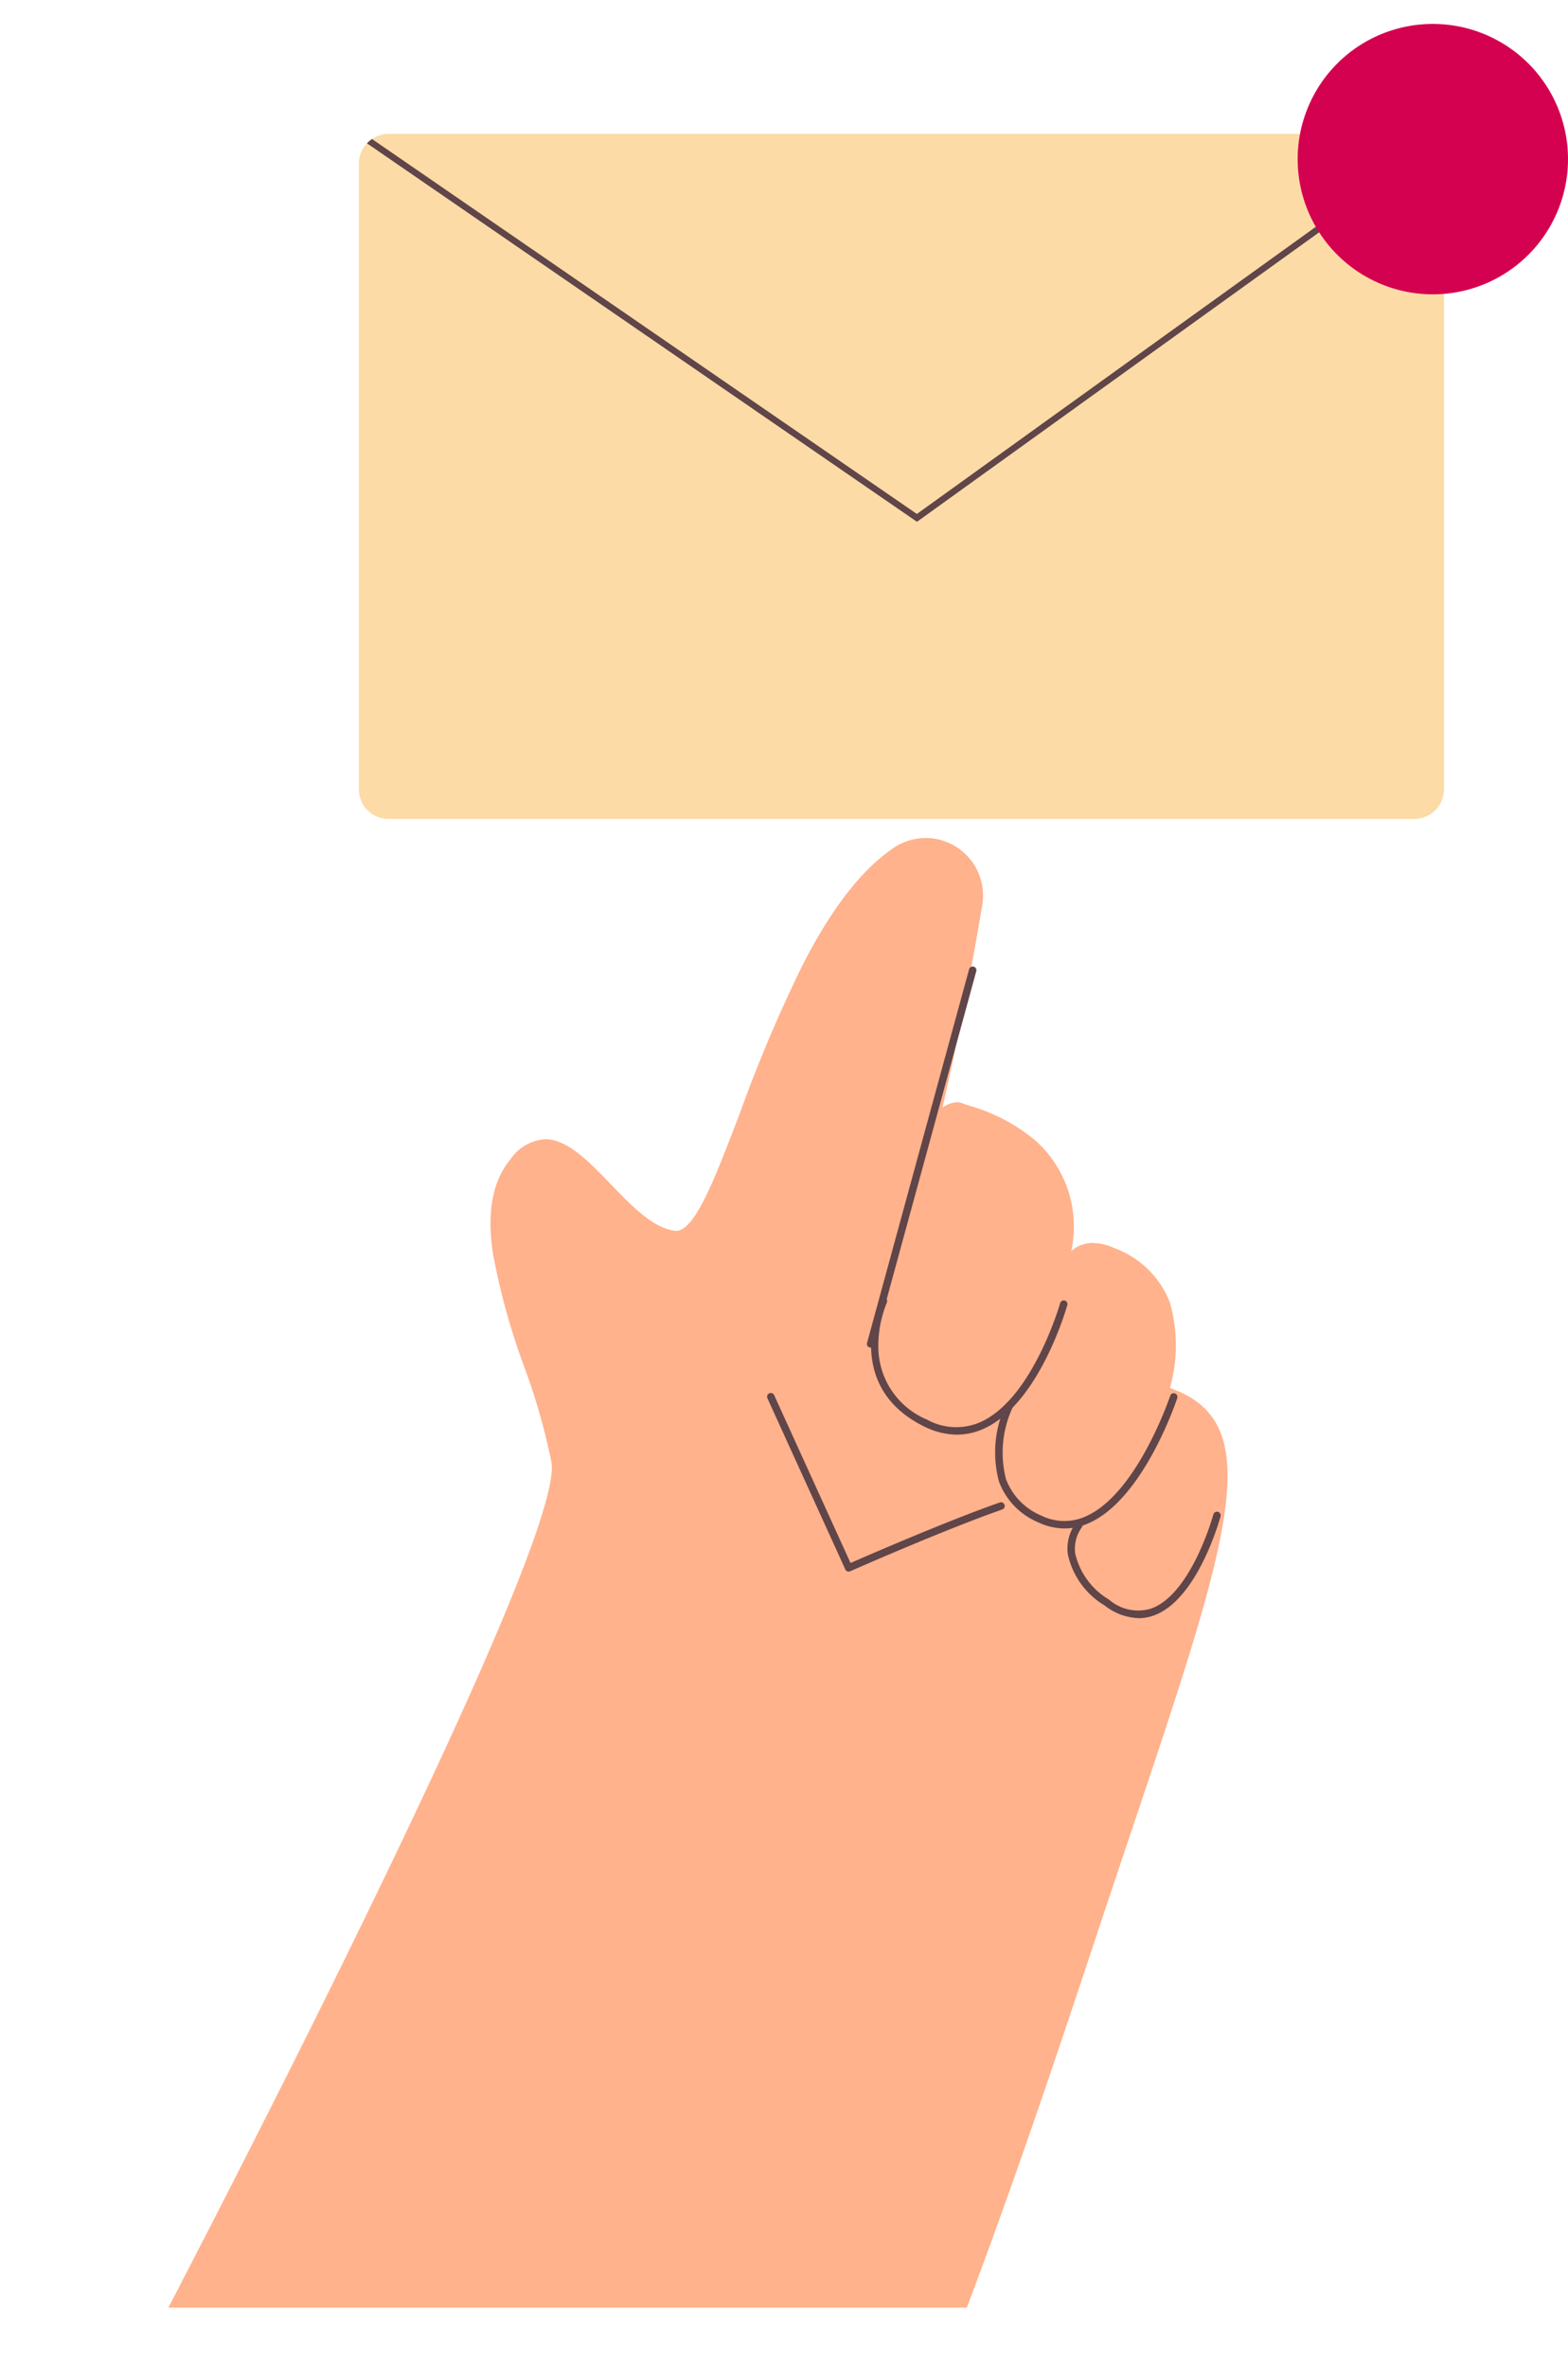 <?xml version="1.0" encoding="UTF-8"?>
<svg xmlns="http://www.w3.org/2000/svg" xmlns:xlink="http://www.w3.org/1999/xlink" width="108" height="163" viewBox="0 0 108 163">
  <defs>
    <clipPath id="clip-path">
      <rect id="Rectangle_385" data-name="Rectangle 385" width="108" height="163" transform="translate(1527 5428)" fill="#fff" stroke="#707070" stroke-width="1"></rect>
    </clipPath>
    <clipPath id="clip-path-2">
      <rect id="Rectangle_346" data-name="Rectangle 346" width="74.744" height="47.175" fill="none"></rect>
    </clipPath>
    <clipPath id="clip-path-3">
      <path id="Tracé_11603" data-name="Tracé 11603" d="M48.13,72.334a2.073,2.073,0,0,0-1.447.61,2.042,2.042,0,0,0-.6,1.429v43.1a2.083,2.083,0,0,0,.6,1.447,2.056,2.056,0,0,0,1.447.593h70.645a2.056,2.056,0,0,0,1.447-.593,2.083,2.083,0,0,0,.6-1.447v-43.1a2.043,2.043,0,0,0-.6-1.429,2.073,2.073,0,0,0-1.447-.61Z" transform="translate(-46.081 -72.334)" fill="none"></path>
    </clipPath>
    <clipPath id="clip-path-4">
      <rect id="Rectangle_347" data-name="Rectangle 347" width="75.64" height="153.039" transform="translate(0 0)" fill="none"></rect>
    </clipPath>
  </defs>
  <g id="Groupe_de_masques_7" data-name="Groupe de masques 7" transform="translate(-1527 -5428)" clip-path="url(#clip-path)">
    <g id="Groupe_1116" data-name="Groupe 1116" transform="translate(883.402 -66.677)">
      <g id="Groupe_1110" data-name="Groupe 1110" transform="translate(668.313 5495.915)">
        <g id="Groupe_1111" data-name="Groupe 1111" transform="translate(0)">
          <g id="Groupe_1102" data-name="Groupe 1102" transform="translate(0 7.976)">
            <g id="Groupe_1112" data-name="Groupe 1112">
              <g id="Groupe_1100" data-name="Groupe 1100" opacity="0.5">
                <g id="Groupe_1099" data-name="Groupe 1099">
                  <g id="Groupe_1098" data-name="Groupe 1098" clip-path="url(#clip-path-2)">
                    <path id="Tracé_11601" data-name="Tracé 11601" d="M120.825,74.374a2.043,2.043,0,0,0-.6-1.429,2.072,2.072,0,0,0-1.447-.61H48.13a2.073,2.073,0,0,0-1.447.61,2.043,2.043,0,0,0-.6,1.429v43.1a2.083,2.083,0,0,0,.6,1.447,2.056,2.056,0,0,0,1.447.593h70.645a2.056,2.056,0,0,0,1.447-.593,2.083,2.083,0,0,0,.6-1.447Z" transform="translate(-46.081 -72.334)" fill="#fab74e" fill-rule="evenodd"></path>
                  </g>
                </g>
              </g>
            </g>
          </g>
          <g id="Groupe_1105" data-name="Groupe 1105" transform="translate(0 7.977)">
            <g id="Groupe_1104" data-name="Groupe 1104" clip-path="url(#clip-path-3)">
              <path id="Tracé_11602" data-name="Tracé 11602" d="M83.517,97.584,44.948,71.05l.25-.363L83.511,97.045,119.19,71.369l.258.358Z" transform="translate(-45.073 -70.868)" fill="#604549"></path>
            </g>
          </g>
          <g id="Groupe_1108" data-name="Groupe 1108" transform="translate(64.255)">
            <g id="Groupe_1113" data-name="Groupe 1113">
              <path id="Tracé_11604" data-name="Tracé 11604" d="M638.053,0a9.31,9.31,0,1,1-9.31,9.31A9.31,9.31,0,0,1,638.053,0" transform="translate(-628.333 0.41)" fill="#d40150" fill-rule="evenodd"></path>
            </g>
          </g>
        </g>
      </g>
      <g id="Groupe_1115" data-name="Groupe 1115" transform="translate(652.508 5552.384)">
        <g id="Groupe_1114" data-name="Groupe 1114" transform="translate(0 0)" clip-path="url(#clip-path-4)">
          <path id="Soustraction_1" data-name="Soustraction 1" d="M54.994,101.2H0C3.54,94.382,10.351,81.11,16.193,68.85,23.312,53.911,26.742,45.214,26.388,43a43.789,43.789,0,0,0-1.869-6.564,47.1,47.1,0,0,1-2.175-7.886c-.408-2.834-.011-4.935,1.216-6.422a3.147,3.147,0,0,1,2.391-1.388c1.541,0,3.062,1.582,4.533,3.112,1.41,1.465,2.864,2.978,4.378,3.194a.65.65,0,0,0,.1.007c1.312,0,2.683-3.6,4.42-8.159A99.965,99.965,0,0,1,43.758,8.6c2-3.868,4.038-6.464,6.22-7.935A3.922,3.922,0,0,1,54.3.632a3.964,3.964,0,0,1,1.762,3.96c-.613,3.637-1.588,9.013-2.748,13.983a1.76,1.76,0,0,1,.994-.377,1.09,1.09,0,0,1,.466.1c.057.027.18.066.35.12l.016.005a12.4,12.4,0,0,1,4.6,2.426,7.938,7.938,0,0,1,2.446,7.6,2.174,2.174,0,0,1,1.487-.564,3.757,3.757,0,0,1,1.5.36,6.5,6.5,0,0,1,3.8,3.711,10.761,10.761,0,0,1,.012,5.917l.02.006.032.01c3.33,1.192,4.407,3.67,3.72,8.551-.681,4.832-3.032,11.836-6.591,22.438l-.009.026c-.853,2.54-1.734,5.167-2.688,8.045-2.437,7.356-5.349,15.988-8.474,24.246Z" transform="translate(2.687 0)" fill="#ffb28c" stroke="rgba(0,0,0,0)" stroke-miterlimit="10" stroke-width="1"></path>
          <path id="Tracé_11608" data-name="Tracé 11608" d="M349.689,311.657a.255.255,0,0,1-.233-.15l-5.365-11.787a.255.255,0,1,1,.465-.212l5.26,11.557c1.19-.522,6.7-2.919,10.281-4.168a.255.255,0,1,1,.168.482c-3.995,1.394-10.409,4.227-10.474,4.255a.255.255,0,0,1-.1.022" transform="translate(-300.143 -261.142)" fill="#604549"></path>
          <path id="Tracé_11609" data-name="Tracé 11609" d="M406.08,257.2a5.135,5.135,0,0,1-2.3-.584c-5.615-2.791-3.022-8.664-2.995-8.723a.255.255,0,0,1,.465.211,7.9,7.9,0,0,0-.586,3.083,5.445,5.445,0,0,0,3.343,4.972,4.157,4.157,0,0,0,3.675.183c3.6-1.592,5.488-8.132,5.507-8.2a.255.255,0,0,1,.491.139c-.079.278-1.97,6.836-5.791,8.526a4.435,4.435,0,0,1-1.808.391" transform="translate(-349.077 -216.115)" fill="#604549"></path>
          <path id="Tracé_11610" data-name="Tracé 11610" d="M471.614,308.784a4.257,4.257,0,0,1-1.814-.423,4.887,4.887,0,0,1-2.7-2.813,7.767,7.767,0,0,1,.493-5.341.255.255,0,0,1,.459.224,7.383,7.383,0,0,0-.47,4.949,4.4,4.4,0,0,0,2.434,2.518,3.565,3.565,0,0,0,3.033.068c3.561-1.534,5.825-8.25,5.847-8.318a.255.255,0,0,1,.485.161c-.095.285-2.358,7-6.13,8.626a4.11,4.11,0,0,1-1.637.35" transform="translate(-407.205 -261.241)" fill="#604549"></path>
          <path id="Tracé_11611" data-name="Tracé 11611" d="M511.041,370.676a3.979,3.979,0,0,1-2.337-.867,5.453,5.453,0,0,1-2.54-3.524,2.966,2.966,0,0,1,.553-2.163.255.255,0,1,1,.392.327,2.5,2.5,0,0,0-.437,1.783A5,5,0,0,0,509,369.4a3.052,3.052,0,0,0,2.887.622c2.778-.976,4.286-6.432,4.3-6.487a.255.255,0,0,1,.493.133c-.064.235-1.593,5.769-4.623,6.835a3.056,3.056,0,0,1-1.02.177" transform="translate(-441.523 -316.957)" fill="#604549"></path>
          <path id="Tracé_11612" data-name="Tracé 11612" d="M398.172,95.556a.261.261,0,0,1-.067-.009.256.256,0,0,1-.179-.314l7.03-25.733a.255.255,0,0,1,.493.135l-7.03,25.733a.255.255,0,0,1-.246.188" transform="translate(-347.116 -60.465)" fill="#604549"></path>
        </g>
      </g>
    </g>
  </g>
</svg>
